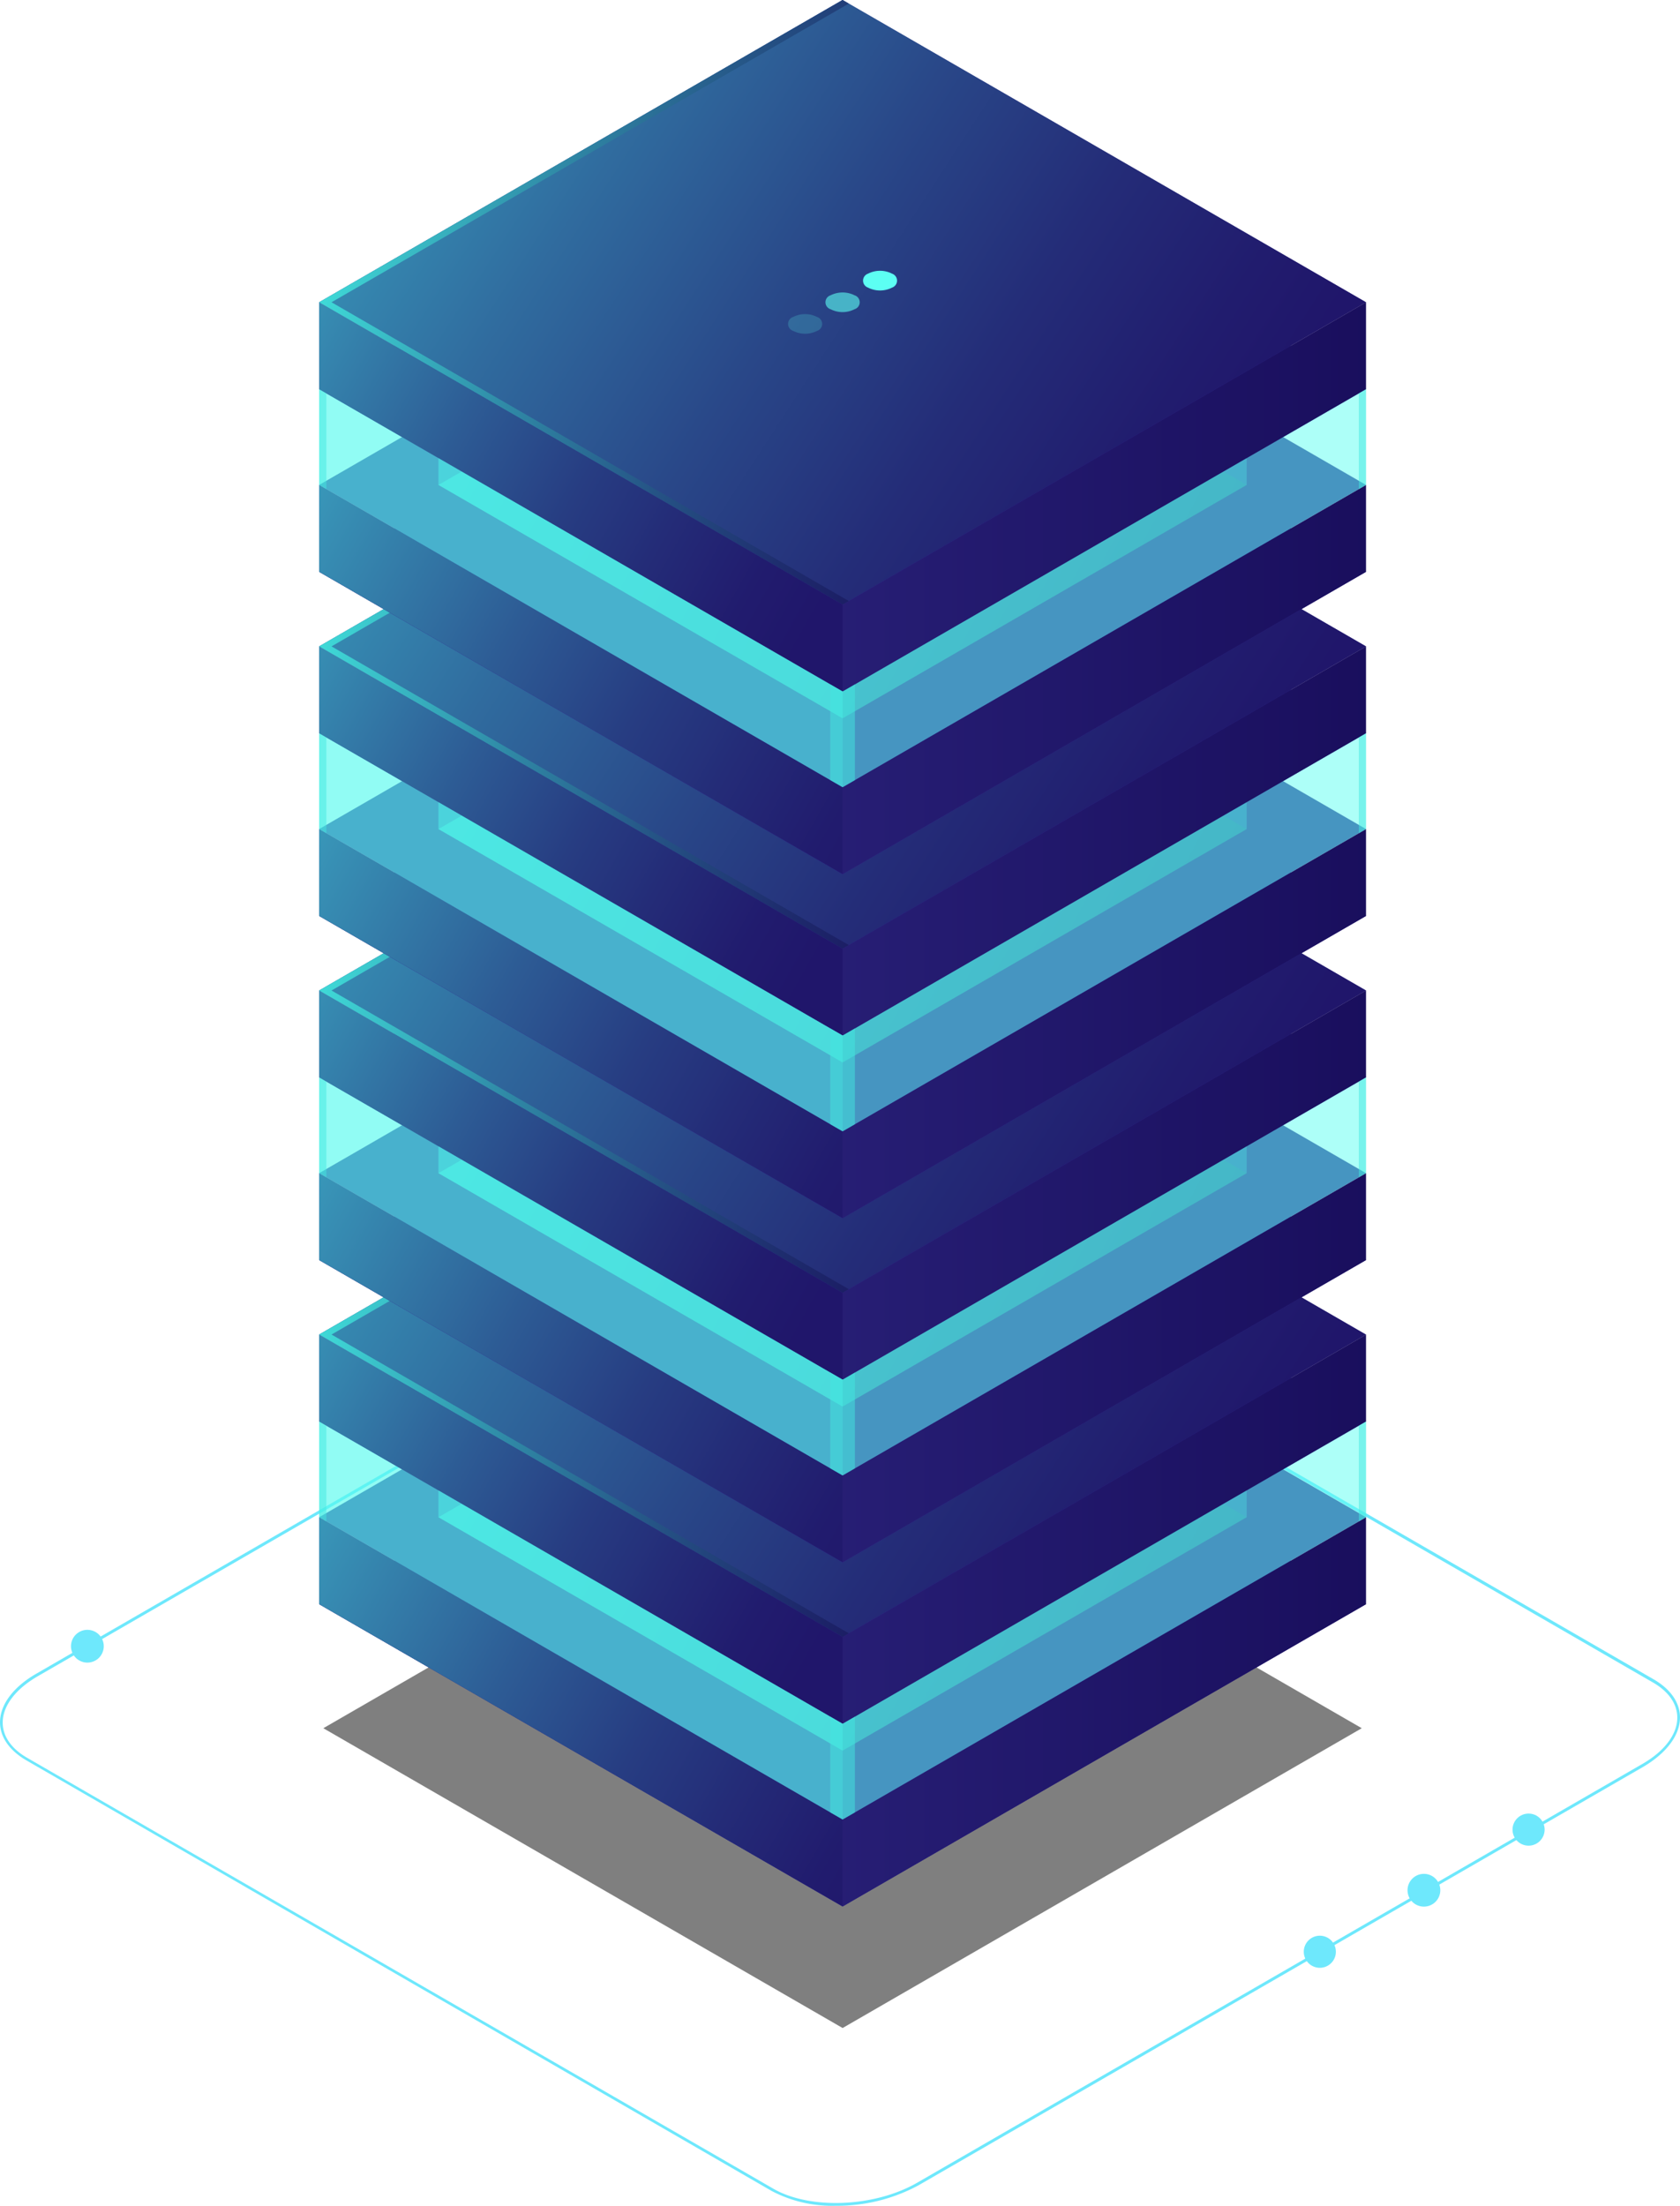 <svg xmlns="http://www.w3.org/2000/svg" xmlns:xlink="http://www.w3.org/1999/xlink" viewBox="0 0 205.14 269.28">
  <defs>
    <linearGradient id="Áåçûìÿííûé_ãðàäèåíò_4" data-name="Áåçûìÿííûé ãðàäèåíò 4" x1="-885.79" y1="271.75" x2="-1017.16" y2="199.7" gradientTransform="translate(1073.28 -40.13)" gradientUnits="userSpaceOnUse">
      <stop offset="0" stop-color="#180d5b"/>
      <stop offset="0.09" stop-color="#1a1660"/>
      <stop offset="0.25" stop-color="#1e2d6e"/>
      <stop offset="0.44" stop-color="#255385"/>
      <stop offset="0.66" stop-color="#2f87a5"/>
      <stop offset="0.9" stop-color="#3ccace"/>
      <stop offset="1" stop-color="#42e8e0"/>
    </linearGradient>
    <linearGradient id="Áåçûìÿííûé_ãðàäèåíò_59" data-name="Áåçûìÿííûé ãðàäèåíò 59" x1="-991.64" y1="249.11" x2="-900.27" y2="249.11" gradientTransform="translate(1073.28 -40.13)" gradientUnits="userSpaceOnUse">
      <stop offset="0" stop-color="#2b237c"/>
      <stop offset="1" stop-color="#180d5b"/>
    </linearGradient>
    <linearGradient id="Áåçûìÿííûé_ãðàäèåíò_122" data-name="Áåçûìÿííûé ãðàäèåíò 122" x1="-963.7" y1="271.08" x2="-1046.92" y2="223.77" gradientTransform="translate(1073.28 -40.13)" gradientUnits="userSpaceOnUse">
      <stop offset="0" stop-color="#180d5b"/>
      <stop offset="0.1" stop-color="#1a1560"/>
      <stop offset="0.25" stop-color="#1e2d6e"/>
      <stop offset="0.28" stop-color="#1f3372"/>
      <stop offset="0.38" stop-color="#22447c"/>
      <stop offset="0.57" stop-color="#2b7097"/>
      <stop offset="0.83" stop-color="#39b7c2"/>
      <stop offset="1" stop-color="#42e8e0"/>
    </linearGradient>
    <linearGradient id="Áåçûìÿííûé_ãðàäèåíò_4-2" x1="-927.78" y1="230.74" x2="-1034.98" y2="161.11" xlink:href="#Áåçûìÿííûé_ãðàäèåíò_4"/>
    <linearGradient id="Áåçûìÿííûé_ãðàäèåíò_59-2" x1="-991.64" y1="226.81" x2="-900.27" y2="226.81" xlink:href="#Áåçûìÿííûé_ãðàäèåíò_59"/>
    <linearGradient id="Áåçûìÿííûé_ãðàäèåíò_122-2" x1="-974.35" y1="242.6" x2="-1049.24" y2="200.38" xlink:href="#Áåçûìÿííûé_ãðàäèåíò_122"/>
    <linearGradient id="Áåçûìÿííûé_ãðàäèåíò_4-3" x1="-949.09" y1="207.87" x2="-1035.27" y2="188.4" xlink:href="#Áåçûìÿííûé_ãðàäèåíò_4"/>
    <linearGradient id="Áåçûìÿííûé_ãðàäèåíò_4-4" x1="-885.79" y1="229.74" x2="-1017.16" y2="157.7" xlink:href="#Áåçûìÿííûé_ãðàäèåíò_4"/>
    <linearGradient id="Áåçûìÿííûé_ãðàäèåíò_59-3" x1="-991.64" y1="207.1" x2="-900.27" y2="207.1" xlink:href="#Áåçûìÿííûé_ãðàäèåíò_59"/>
    <linearGradient id="Áåçûìÿííûé_ãðàäèåíò_122-3" x1="-963.7" y1="229.07" x2="-1046.92" y2="181.77" xlink:href="#Áåçûìÿííûé_ãðàäèåíò_122"/>
    <linearGradient id="Áåçûìÿííûé_ãðàäèåíò_4-5" x1="-927.78" y1="188.73" x2="-1034.98" y2="119.1" xlink:href="#Áåçûìÿííûé_ãðàäèåíò_4"/>
    <linearGradient id="Áåçûìÿííûé_ãðàäèåíò_59-4" x1="-991.64" y1="184.81" x2="-900.27" y2="184.81" xlink:href="#Áåçûìÿííûé_ãðàäèåíò_59"/>
    <linearGradient id="Áåçûìÿííûé_ãðàäèåíò_122-4" x1="-974.35" y1="200.59" x2="-1049.24" y2="158.37" xlink:href="#Áåçûìÿííûé_ãðàäèåíò_122"/>
    <linearGradient id="Áåçûìÿííûé_ãðàäèåíò_4-6" x1="-949.09" y1="165.86" x2="-1035.27" y2="146.4" xlink:href="#Áåçûìÿííûé_ãðàäèåíò_4"/>
    <linearGradient id="Áåçûìÿííûé_ãðàäèåíò_4-7" x1="-885.79" y1="187.74" x2="-1017.16" y2="115.69" xlink:href="#Áåçûìÿííûé_ãðàäèåíò_4"/>
    <linearGradient id="Áåçûìÿííûé_ãðàäèåíò_59-5" x1="-991.64" y1="165.1" x2="-900.27" y2="165.1" xlink:href="#Áåçûìÿííûé_ãðàäèåíò_59"/>
    <linearGradient id="Áåçûìÿííûé_ãðàäèåíò_122-5" x1="-963.7" y1="187.06" x2="-1046.92" y2="139.76" xlink:href="#Áåçûìÿííûé_ãðàäèåíò_122"/>
    <linearGradient id="Áåçûìÿííûé_ãðàäèåíò_4-8" x1="-927.78" y1="146.72" x2="-1034.98" y2="77.09" xlink:href="#Áåçûìÿííûé_ãðàäèåíò_4"/>
    <linearGradient id="Áåçûìÿííûé_ãðàäèåíò_59-6" x1="-991.64" y1="142.8" x2="-900.27" y2="142.8" xlink:href="#Áåçûìÿííûé_ãðàäèåíò_59"/>
    <linearGradient id="Áåçûìÿííûé_ãðàäèåíò_122-6" x1="-974.35" y1="158.58" x2="-1049.24" y2="116.36" xlink:href="#Áåçûìÿííûé_ãðàäèåíò_122"/>
    <linearGradient id="Áåçûìÿííûé_ãðàäèåíò_4-9" x1="-949.09" y1="123.85" x2="-1035.27" y2="104.39" xlink:href="#Áåçûìÿííûé_ãðàäèåíò_4"/>
    <linearGradient id="Áåçûìÿííûé_ãðàäèåíò_4-10" x1="-885.79" y1="145.73" x2="-1017.16" y2="73.68" xlink:href="#Áåçûìÿííûé_ãðàäèåíò_4"/>
    <linearGradient id="Áåçûìÿííûé_ãðàäèåíò_59-7" x1="-991.64" y1="123.09" x2="-900.27" y2="123.09" xlink:href="#Áåçûìÿííûé_ãðàäèåíò_59"/>
    <linearGradient id="Áåçûìÿííûé_ãðàäèåíò_122-7" x1="-963.7" y1="145.06" x2="-1046.92" y2="97.75" xlink:href="#Áåçûìÿííûé_ãðàäèåíò_122"/>
    <linearGradient id="Áåçûìÿííûé_ãðàäèåíò_4-11" x1="-927.78" y1="104.71" x2="-1034.98" y2="35.08" xlink:href="#Áåçûìÿííûé_ãðàäèåíò_4"/>
    <linearGradient id="Áåçûìÿííûé_ãðàäèåíò_59-8" x1="-991.64" y1="100.79" x2="-900.27" y2="100.79" xlink:href="#Áåçûìÿííûé_ãðàäèåíò_59"/>
    <linearGradient id="Áåçûìÿííûé_ãðàäèåíò_122-8" x1="-974.35" y1="116.57" x2="-1049.24" y2="74.35" xlink:href="#Áåçûìÿííûé_ãðàäèåíò_122"/>
    <linearGradient id="Áåçûìÿííûé_ãðàäèåíò_4-12" x1="-949.09" y1="81.84" x2="-1035.27" y2="62.38" xlink:href="#Áåçûìÿííûé_ãðàäèåíò_4"/>
  </defs>
  <title>baasdraasicon</title>
  <g style="isolation: isolate">
    <g id="Ñëîé_1" data-name="Ñëîé 1">
      <g>
        <path d="M456.62,309.41a15.86,15.86,0,0,1-7.8-1.8L357.74,255c-2-1.18-3.16-2.81-3.16-4.61,0-2.15,1.62-4.32,4.44-5.94l88.53-51.12c5.29-3.06,13.34-3.39,17.93-.73l91.09,52.58c2,1.18,3.15,2.81,3.15,4.61,0,2.15-1.61,4.32-4.43,6l-88.53,51.11A20.86,20.86,0,0,1,456.62,309.41ZM449,307.32c4.5,2.6,12.4,2.27,17.6-.74l88.53-51.11c2.71-1.56,4.26-3.63,4.26-5.65,0-1.67-1.06-3.2-3-4.31l-91.09-52.59c-4.5-2.59-12.39-2.26-17.59.74l-88.53,51.11c-2.71,1.57-4.27,3.63-4.27,5.65,0,1.67,1.06,3.2,3,4.31Z" transform="translate(-354.58 -40.13)" style="fill: #6ee8fc"/>
        <path d="M436.57,201a2,2,0,1,1-2-2A2,2,0,0,1,436.57,201Z" transform="translate(-354.58 -40.13)" style="fill: #6ee8fc"/>
        <path d="M367.25,241.1a2,2,0,1,1-2-2A2,2,0,0,1,367.25,241.1Z" transform="translate(-354.58 -40.13)" style="fill: #6ee8fc"/>
        <circle cx="161.16" cy="238.27" r="1.96" style="fill: #6ee8fc"/>
        <path d="M530.45,270.89a2,2,0,1,1-2-2A2,2,0,0,1,530.45,270.89Z" transform="translate(-354.58 -40.13)" style="fill: #6ee8fc"/>
        <circle cx="186.65" cy="223.36" r="1.96" style="fill: #6ee8fc"/>
      </g>
      <polygon points="102.89 247.58 39.48 210.98 102.88 174.37 166.28 210.98 102.89 247.58" style="opacity: 0.5"/>
      <g>
        <g>
          <g>
            <polygon points="102.89 232.74 38.97 195.84 102.88 158.94 166.8 195.84 102.89 232.74" style="fill: #312a91"/>
            <polygon points="102.89 222.12 38.97 185.22 102.88 148.32 166.8 185.22 102.89 222.12" style="fill: #312a91"/>
            <polygon points="102.89 213.71 53.54 185.22 102.88 156.73 152.23 185.22 102.89 213.71" style="opacity: 0.7;mix-blend-mode: lighten;fill: url(#Áåçûìÿííûé_ãðàäèåíò_4)"/>
            <polygon points="166.8 185.22 166.8 195.84 102.89 232.74 102.89 222.12 166.8 185.22" style="fill: url(#Áåçûìÿííûé_ãðàäèåíò_59)"/>
            <polygon points="38.97 185.22 38.97 195.84 102.89 232.74 102.89 222.12 38.97 185.22" style="fill: #312a91"/>
            <polygon points="38.97 185.22 38.97 195.84 102.89 232.74 102.89 222.12 38.97 185.22" style="opacity: 0.7;mix-blend-mode: lighten;fill: url(#Áåçûìÿííûé_ãðàäèåíò_122)"/>
            <polygon points="102.89 210.44 38.97 173.54 102.88 136.64 166.8 173.54 102.89 210.44" style="fill: #312a91"/>
            <polygon points="102.89 199.83 38.97 162.92 102.88 126.02 166.8 162.93 102.89 199.83" style="fill: #312a91"/>
            <polygon points="102.89 199.83 38.97 162.92 102.88 126.02 166.8 162.93 102.89 199.83" style="opacity: 0.7;mix-blend-mode: lighten;fill: url(#Áåçûìÿííûé_ãðàäèåíò_4-2)"/>
            <g>
              <polygon points="102.89 176.59 79.22 162.93 102.88 149.26 126.55 162.93 102.89 176.59" style="fill: #42e8e0;opacity: 0.3"/>
              <polygon points="102.88 158.54 118.52 167.56 126.55 162.93 102.88 149.26 79.22 162.93 87.25 167.56 102.88 158.54" style="fill: #42e8e0;opacity: 0.3"/>
              <polygon points="102.88 158.54 118.52 167.56 126.55 162.93 102.88 149.26 79.22 162.93 87.25 167.56 102.88 158.54" style="fill: #42e8e0"/>
            </g>
            <polygon points="166.8 162.93 166.8 173.54 102.89 210.44 102.89 199.83 166.8 162.93" style="fill: url(#Áåçûìÿííûé_ãðàäèåíò_59-2)"/>
            <polygon points="38.97 162.92 38.97 173.54 102.89 210.44 102.89 199.83 38.97 162.92" style="fill: #312a91"/>
            <polygon points="38.97 162.92 38.97 173.54 102.89 210.44 102.89 199.83 38.97 162.92" style="opacity: 0.7;mix-blend-mode: lighten;fill: url(#Áåçûìÿííûé_ãðàäèåíò_122-2)"/>
            <polygon points="102.89 210.44 102.89 222.12 38.97 185.22 38.97 173.54 102.89 210.44" style="fill: #42e8e0;opacity: 0.3"/>
            <g>
              <polygon points="53.54 181.95 53.54 185.22 102.89 213.71 152.23 185.22 152.23 181.95 102.89 210.44 53.54 181.95" style="fill: #42e8e0;opacity: 0.3"/>
              <polygon points="102.89 210.44 102.89 213.71 53.54 185.22 53.54 181.95 102.89 210.44" style="fill: #42e8e0;opacity: 0.3"/>
            </g>
            <polygon points="38.97 173.54 38.97 185.22 102.89 222.12 166.8 185.22 166.8 173.54 102.89 210.44 38.97 173.54" style="fill: #5cfff3;opacity: 0.5"/>
            <polygon points="40.48 162.92 103.64 126.46 102.88 126.02 38.97 162.92 102.89 199.83 103.64 199.39 40.48 162.92" style="mix-blend-mode: lighten;fill: url(#Áåçûìÿííûé_ãðàäèåíò_4-3)"/>
          </g>
          <polygon points="38.97 173.54 38.97 185.22 39.85 185.73 39.85 174.05 38.97 173.54" style="fill: #42e8e0;opacity: 0.5"/>
          <polygon points="166.8 173.54 166.8 185.22 165.92 185.73 165.92 174.05 166.8 173.54" style="fill: #42e8e0;opacity: 0.5"/>
          <polygon points="102.89 210.44 102.89 210.44 101.38 209.57 101.38 221.26 102.89 222.12 102.89 222.12 102.89 222.12 102.89 222.12 102.89 222.12 104.39 221.26 104.39 209.57 102.89 210.44" style="fill: #42e8e0;opacity: 0.5"/>
        </g>
        <g>
          <g>
            <polygon points="102.89 190.73 38.97 153.83 102.88 116.93 166.8 153.83 102.89 190.73" style="fill: #312a91"/>
            <polygon points="102.89 180.12 38.97 143.22 102.88 106.31 166.8 143.22 102.89 180.12" style="fill: #312a91"/>
            <polygon points="102.89 171.71 53.54 143.22 102.88 114.72 152.23 143.22 102.89 171.71" style="opacity: 0.7;mix-blend-mode: lighten;fill: url(#Áåçûìÿííûé_ãðàäèåíò_4-4)"/>
            <polygon points="166.8 143.22 166.8 153.83 102.89 190.73 102.89 180.12 166.8 143.22" style="fill: url(#Áåçûìÿííûé_ãðàäèåíò_59-3)"/>
            <polygon points="38.97 143.22 38.97 153.83 102.89 190.73 102.89 180.12 38.97 143.22" style="fill: #312a91"/>
            <polygon points="38.97 143.22 38.97 153.83 102.89 190.73 102.89 180.12 38.97 143.22" style="opacity: 0.7;mix-blend-mode: lighten;fill: url(#Áåçûìÿííûé_ãðàäèåíò_122-3)"/>
            <polygon points="102.89 168.43 38.97 131.53 102.88 94.63 166.8 131.53 102.89 168.43" style="fill: #312a91"/>
            <polygon points="102.89 157.82 38.97 120.92 102.88 84.02 166.8 120.92 102.89 157.82" style="fill: #312a91"/>
            <polygon points="102.89 157.82 38.97 120.92 102.88 84.02 166.8 120.92 102.89 157.82" style="opacity: 0.7;mix-blend-mode: lighten;fill: url(#Áåçûìÿííûé_ãðàäèåíò_4-5)"/>
            <g>
              <polygon points="102.89 134.58 79.22 120.92 102.88 107.25 126.55 120.92 102.89 134.58" style="fill: #42e8e0;opacity: 0.3"/>
              <polygon points="102.88 116.53 118.52 125.55 126.55 120.92 102.88 107.25 79.22 120.92 87.25 125.55 102.88 116.53" style="fill: #42e8e0;opacity: 0.3"/>
              <polygon points="102.88 116.53 118.52 125.55 126.55 120.92 102.88 107.25 79.22 120.92 87.25 125.55 102.88 116.53" style="fill: #42e8e0"/>
            </g>
            <polygon points="166.8 120.92 166.8 131.53 102.89 168.43 102.89 157.82 166.8 120.92" style="fill: url(#Áåçûìÿííûé_ãðàäèåíò_59-4)"/>
            <polygon points="38.97 120.92 38.97 131.53 102.89 168.43 102.89 157.82 38.97 120.92" style="fill: #312a91"/>
            <polygon points="38.97 120.92 38.97 131.53 102.89 168.43 102.89 157.82 38.97 120.92" style="opacity: 0.7;mix-blend-mode: lighten;fill: url(#Áåçûìÿííûé_ãðàäèåíò_122-4)"/>
            <polygon points="102.89 168.43 102.89 180.12 38.97 143.22 38.97 131.53 102.89 168.43" style="fill: #42e8e0;opacity: 0.3"/>
            <g>
              <polygon points="53.54 139.94 53.54 143.22 102.89 171.71 152.23 143.22 152.23 139.94 102.89 168.43 53.54 139.94" style="fill: #42e8e0;opacity: 0.3"/>
              <polygon points="102.89 168.43 102.89 171.71 53.54 143.22 53.54 139.94 102.89 168.43" style="fill: #42e8e0;opacity: 0.3"/>
            </g>
            <polygon points="38.97 131.53 38.97 143.22 102.89 180.12 166.8 143.22 166.8 131.53 102.89 168.43 38.97 131.53" style="fill: #5cfff3;opacity: 0.5"/>
            <polygon points="40.48 120.92 103.64 84.45 102.88 84.02 38.97 120.92 102.89 157.82 103.64 157.38 40.48 120.92" style="mix-blend-mode: lighten;fill: url(#Áåçûìÿííûé_ãðàäèåíò_4-6)"/>
          </g>
          <polygon points="38.97 131.53 38.97 143.22 39.85 143.72 39.85 132.04 38.97 131.53" style="fill: #42e8e0;opacity: 0.5"/>
          <polygon points="166.8 131.53 166.8 143.22 165.92 143.72 165.92 132.04 166.8 131.53" style="fill: #42e8e0;opacity: 0.5"/>
          <polygon points="102.89 168.43 102.89 168.43 101.38 167.56 101.38 179.26 102.89 180.12 102.89 180.12 102.89 180.12 102.89 180.12 102.89 180.12 104.39 179.26 104.39 167.56 102.89 168.43" style="fill: #42e8e0;opacity: 0.5"/>
        </g>
        <g>
          <g>
            <polygon points="102.89 148.72 38.97 111.82 102.88 74.92 166.8 111.82 102.89 148.72" style="fill: #312a91"/>
            <polygon points="102.89 138.11 38.97 101.21 102.88 64.31 166.8 101.21 102.89 138.11" style="fill: #312a91"/>
            <polygon points="102.89 129.7 53.54 101.21 102.88 72.72 152.23 101.21 102.89 129.7" style="opacity: 0.7;mix-blend-mode: lighten;fill: url(#Áåçûìÿííûé_ãðàäèåíò_4-7)"/>
            <polygon points="166.8 101.21 166.8 111.82 102.89 148.72 102.89 138.11 166.8 101.21" style="fill: url(#Áåçûìÿííûé_ãðàäèåíò_59-5)"/>
            <polygon points="38.97 101.21 38.97 111.82 102.89 148.72 102.89 138.11 38.97 101.21" style="fill: #312a91"/>
            <polygon points="38.97 101.21 38.97 111.82 102.89 148.72 102.89 138.11 38.97 101.21" style="opacity: 0.7;mix-blend-mode: lighten;fill: url(#Áåçûìÿííûé_ãðàäèåíò_122-5)"/>
            <polygon points="102.89 126.42 38.97 89.52 102.88 52.62 166.8 89.52 102.89 126.42" style="fill: #312a91"/>
            <polygon points="102.89 115.81 38.97 78.91 102.88 42.01 166.8 78.91 102.89 115.81" style="fill: #312a91"/>
            <polygon points="102.89 115.81 38.97 78.91 102.88 42.01 166.8 78.91 102.89 115.81" style="opacity: 0.7;mix-blend-mode: lighten;fill: url(#Áåçûìÿííûé_ãðàäèåíò_4-8)"/>
            <g>
              <polygon points="102.89 92.57 79.22 78.91 102.88 65.25 126.55 78.91 102.89 92.57" style="fill: #42e8e0;opacity: 0.3"/>
              <polygon points="102.88 74.52 118.52 83.55 126.55 78.91 102.88 65.25 79.22 78.91 87.25 83.55 102.88 74.52" style="fill: #42e8e0;opacity: 0.3"/>
              <polygon points="102.88 74.52 118.52 83.55 126.55 78.91 102.88 65.25 79.22 78.91 87.25 83.55 102.88 74.52" style="fill: #42e8e0"/>
            </g>
            <polygon points="166.8 78.91 166.8 89.52 102.89 126.42 102.89 115.81 166.8 78.91" style="fill: url(#Áåçûìÿííûé_ãðàäèåíò_59-6)"/>
            <polygon points="38.97 78.91 38.97 89.52 102.89 126.42 102.89 115.81 38.97 78.91" style="fill: #312a91"/>
            <polygon points="38.97 78.91 38.97 89.52 102.89 126.42 102.89 115.81 38.97 78.91" style="opacity: 0.7;mix-blend-mode: lighten;fill: url(#Áåçûìÿííûé_ãðàäèåíò_122-6)"/>
            <polygon points="102.89 126.42 102.89 138.11 38.97 101.21 38.97 89.52 102.89 126.42" style="fill: #42e8e0;opacity: 0.3"/>
            <g>
              <polygon points="53.54 97.93 53.54 101.21 102.89 129.7 152.23 101.21 152.23 97.94 102.89 126.42 53.54 97.93" style="fill: #42e8e0;opacity: 0.3"/>
              <polygon points="102.89 126.42 102.89 129.7 53.54 101.21 53.54 97.93 102.89 126.42" style="fill: #42e8e0;opacity: 0.3"/>
            </g>
            <polygon points="38.97 89.52 38.97 101.21 102.89 138.11 166.8 101.21 166.8 89.52 102.89 126.42 38.97 89.52" style="fill: #5cfff3;opacity: 0.5"/>
            <polygon points="40.48 78.91 103.64 42.44 102.88 42.01 38.97 78.91 102.89 115.81 103.64 115.37 40.48 78.91" style="mix-blend-mode: lighten;fill: url(#Áåçûìÿííûé_ãðàäèåíò_4-9)"/>
          </g>
          <polygon points="38.97 89.52 38.97 101.21 39.85 101.71 39.85 90.03 38.97 89.52" style="fill: #42e8e0;opacity: 0.5"/>
          <polygon points="166.8 89.52 166.8 101.21 165.92 101.71 165.92 90.03 166.8 89.52" style="fill: #42e8e0;opacity: 0.5"/>
          <polygon points="102.89 126.42 102.89 126.42 101.38 125.55 101.38 137.25 102.89 138.11 102.89 138.11 102.89 138.11 102.89 138.11 102.89 138.11 104.39 137.25 104.39 125.55 102.89 126.42" style="fill: #42e8e0;opacity: 0.5"/>
        </g>
        <g>
          <g>
            <polygon points="102.89 106.72 38.97 69.81 102.88 32.91 166.8 69.81 102.89 106.72" style="fill: #312a91"/>
            <polygon points="102.89 96.1 38.97 59.2 102.88 22.3 166.8 59.2 102.89 96.1" style="fill: #312a91"/>
            <polygon points="102.89 87.69 53.54 59.2 102.88 30.71 152.23 59.2 102.89 87.69" style="opacity: 0.7;mix-blend-mode: lighten;fill: url(#Áåçûìÿííûé_ãðàäèåíò_4-10)"/>
            <polygon points="166.8 59.2 166.8 69.81 102.89 106.72 102.89 96.1 166.8 59.2" style="fill: url(#Áåçûìÿííûé_ãðàäèåíò_59-7)"/>
            <polygon points="38.97 59.2 38.97 69.81 102.89 106.72 102.89 96.1 38.97 59.2" style="fill: #312a91"/>
            <polygon points="38.97 59.2 38.97 69.81 102.89 106.72 102.89 96.1 38.97 59.2" style="opacity: 0.7;mix-blend-mode: lighten;fill: url(#Áåçûìÿííûé_ãðàäèåíò_122-7)"/>
            <polygon points="102.89 84.42 38.97 47.52 102.88 10.62 166.8 47.52 102.89 84.42" style="fill: #312a91"/>
            <polygon points="102.89 73.8 38.97 36.9 102.88 0 166.8 36.9 102.89 73.8" style="fill: #312a91"/>
            <polygon points="102.89 73.8 38.97 36.9 102.88 0 166.8 36.9 102.89 73.8" style="opacity: 0.7;mix-blend-mode: lighten;fill: url(#Áåçûìÿííûé_ãðàäèåíò_4-11)"/>
            <polygon points="166.8 36.9 166.8 47.52 102.89 84.42 102.89 73.8 166.8 36.9" style="fill: url(#Áåçûìÿííûé_ãðàäèåíò_59-8)"/>
            <polygon points="38.97 36.9 38.97 47.52 102.89 84.42 102.89 73.8 38.97 36.9" style="fill: #312a91"/>
            <polygon points="38.97 36.9 38.97 47.52 102.89 84.42 102.89 73.8 38.97 36.9" style="opacity: 0.7;mix-blend-mode: lighten;fill: url(#Áåçûìÿííûé_ãðàäèåíò_122-8)"/>
            <polygon points="102.89 84.42 102.89 96.1 38.97 59.2 38.97 47.52 102.89 84.42" style="fill: #42e8e0;opacity: 0.3"/>
            <g>
              <polygon points="53.54 55.93 53.54 59.2 102.89 87.69 152.23 59.2 152.23 55.93 102.89 84.42 53.54 55.93" style="fill: #42e8e0;opacity: 0.3"/>
              <polygon points="102.89 84.42 102.89 87.69 53.54 59.2 53.54 55.93 102.89 84.42" style="fill: #42e8e0;opacity: 0.3"/>
            </g>
            <polygon points="38.97 47.52 38.97 59.2 102.89 96.1 166.8 59.2 166.8 47.52 102.89 84.42 38.97 47.52" style="fill: #5cfff3;opacity: 0.5"/>
            <polygon points="40.48 36.9 103.64 0.44 102.88 0 38.97 36.9 102.89 73.8 103.64 73.37 40.48 36.9" style="mix-blend-mode: lighten;fill: url(#Áåçûìÿííûé_ãðàäèåíò_4-12)"/>
          </g>
          <polygon points="38.97 47.52 38.97 59.2 39.85 59.71 39.85 48.02 38.97 47.52" style="fill: #42e8e0;opacity: 0.5"/>
          <polygon points="166.8 47.52 166.8 59.2 165.92 59.71 165.92 48.02 166.8 47.52" style="fill: #42e8e0;opacity: 0.5"/>
          <polygon points="102.89 84.42 102.89 84.42 101.38 83.55 101.38 95.24 102.89 96.1 102.89 96.1 102.89 96.1 102.89 96.1 102.89 96.1 104.39 95.24 104.39 83.55 102.89 84.42" style="fill: #42e8e0;opacity: 0.5"/>
        </g>
      </g>
      <g>
        <path d="M454.36,78.83a.89.89,0,0,1,0,1.69,3.24,3.24,0,0,1-2.94,0,.89.89,0,0,1,0-1.69A3.24,3.24,0,0,1,454.36,78.83Z" transform="translate(-354.58 -40.13)" style="fill: #5cfff3;opacity: 0.2"/>
        <path d="M458.93,76.18a.89.89,0,0,1,0,1.7,3.22,3.22,0,0,1-2.93,0,.89.89,0,0,1,0-1.7A3.28,3.28,0,0,1,458.93,76.18Z" transform="translate(-354.58 -40.13)" style="fill: #5cfff3;opacity: 0.6"/>
        <path d="M463.51,73.54a.9.9,0,0,1,0,1.7,3.24,3.24,0,0,1-2.94,0,.9.9,0,0,1,0-1.7A3.24,3.24,0,0,1,463.51,73.54Z" transform="translate(-354.58 -40.13)" style="fill: #5cfff3"/>
      </g>
    </g>
  </g>
</svg>
